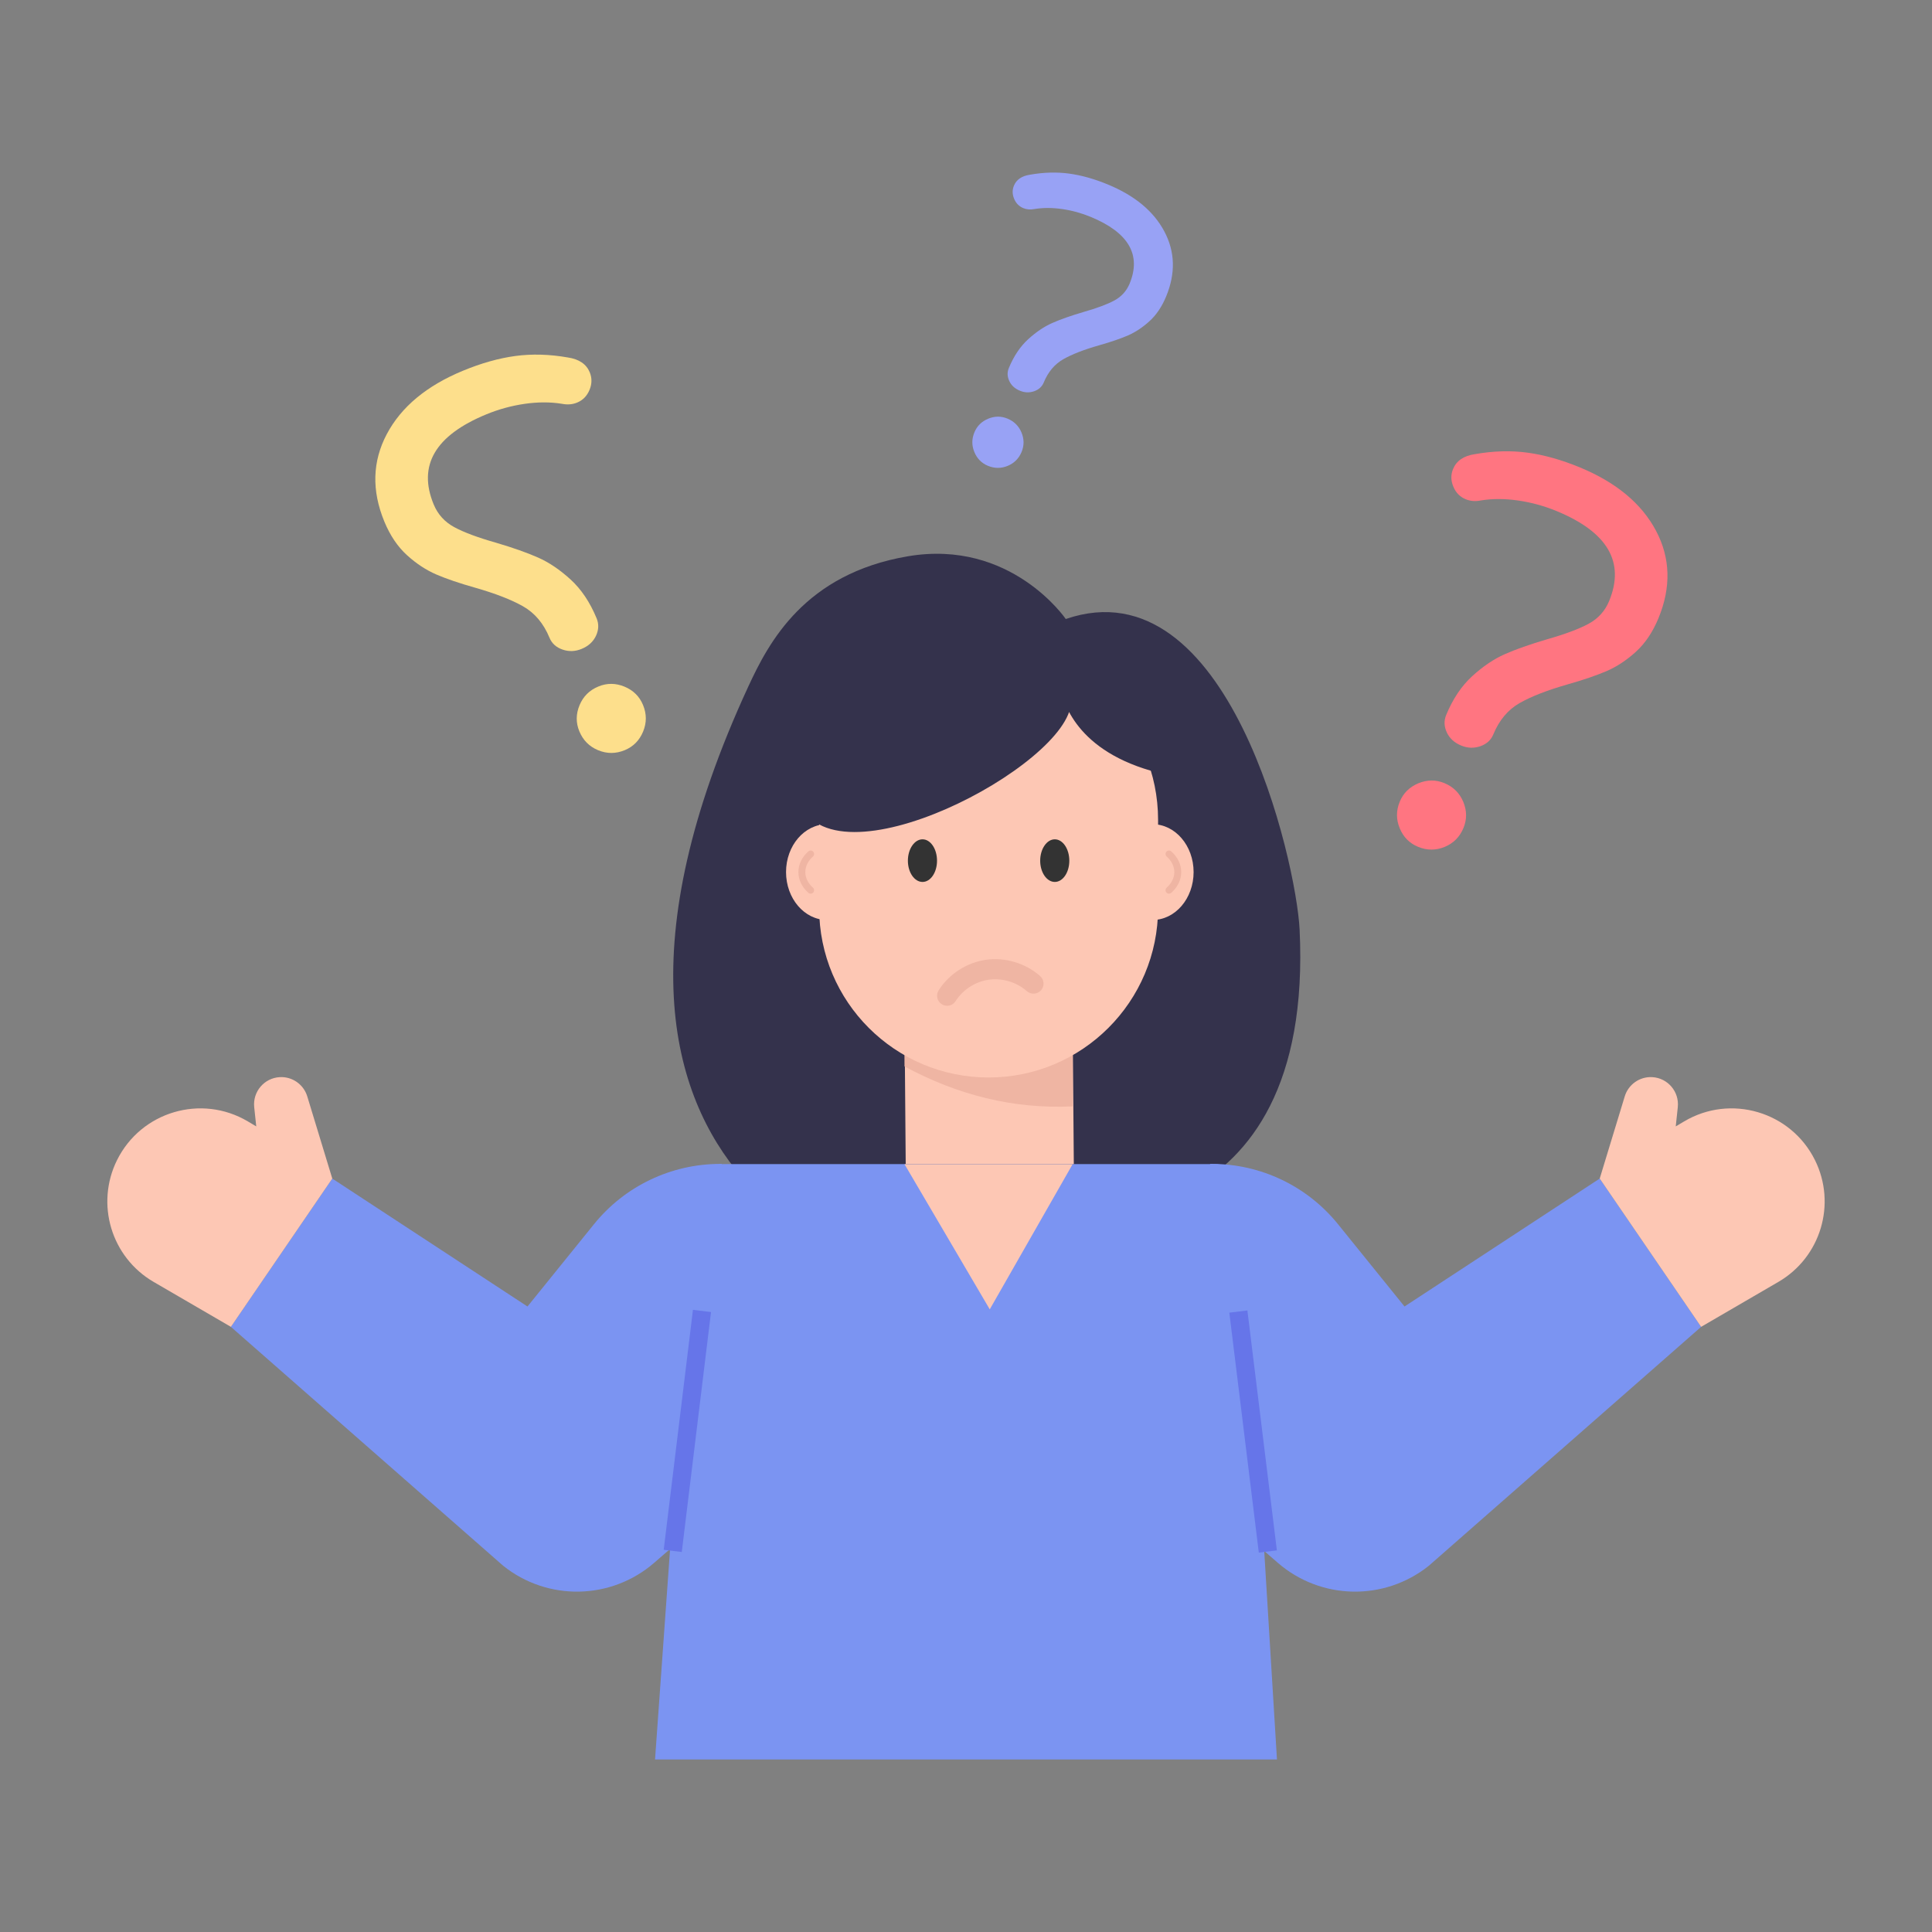 <?xml version="1.0" encoding="UTF-8"?>
<svg xmlns="http://www.w3.org/2000/svg" width="88" height="88" viewBox="0 0 88 88" fill="none">
  <rect x="0" y="0" width="88" height="88" fill="#808080" stroke="none"/>
  <path d="M48.544 28.195C48.544 28.195 46.056 24.539 41.353 25.338C36.651 26.138 35.016 29.254 34.084 31.271C23.281 54.652 41.445 58.795 42.325 57.627C43.204 56.459 48.706 55.356 48.706 55.356C48.706 55.356 59.892 56.553 59.195 42.334C59.045 39.282 55.973 25.65 48.544 28.195Z" fill="#34324C"></path>
  <path d="M55.123 53.014L55.194 53.014C57.427 53.014 59.541 54.023 60.944 55.76L63.974 59.509L72.865 53.682L77.484 60.436L65.085 71.315C63.059 72.94 60.162 72.884 58.2 71.182L52.005 65.804L55.123 53.014Z" fill="#7B94F2"></path>
  <path d="M72.865 53.682L74.005 49.938C74.172 49.391 74.69 49.03 75.26 49.062C75.966 49.103 76.495 49.725 76.421 50.429L76.328 51.306L76.713 51.077C78.832 49.822 81.572 50.633 82.668 52.839C83.661 54.838 82.933 57.265 81.004 58.388L77.484 60.436" fill="#FDC7B4"></path>
  <path d="M32.877 53.014L32.806 53.014C30.573 53.014 28.459 54.023 27.056 55.76L24.026 59.509L15.135 53.682L10.516 60.436L22.915 71.315C24.941 72.94 27.838 72.884 29.799 71.182L35.995 65.804L32.877 53.014Z" fill="#7B94F2"></path>
  <path d="M15.135 53.682L13.995 49.938C13.828 49.391 13.31 49.03 12.74 49.062C12.034 49.103 11.505 49.725 11.579 50.429L11.672 51.306L11.287 51.077C9.167 49.822 6.428 50.633 5.332 52.839C4.339 54.838 5.067 57.265 6.996 58.388L10.517 60.436" fill="#FDC7B4"></path>
  <path d="M58.164 80.14H29.836L31.693 54.183C31.739 53.529 32.283 53.023 32.939 53.023H55.331C55.991 53.023 56.538 53.537 56.578 54.196L58.164 80.14Z" fill="#7B94F2"></path>
  <path d="M43.063 44.75C43.062 44.788 43.052 44.823 43.052 44.861C43.052 46.299 44.218 47.465 45.656 47.465C47.094 47.465 48.26 46.299 48.26 44.861C48.26 44.823 48.25 44.788 48.248 44.75H43.063Z" fill="white"></path>
  <path d="M48.856 46.413L48.911 53.023H41.254L41.2 46.413H48.856Z" fill="#FDC7B4"></path>
  <path d="M48.856 53.029L45.082 59.639L41.2 53.029H48.856Z" fill="#FDC7B4"></path>
  <path d="M48.856 46.413V50.394C46.145 50.522 43.606 49.873 41.2 48.575V46.413H48.856Z" fill="#EFB5A3"></path>
  <path d="M52.498 41.903C53.53 41.903 54.367 40.926 54.367 39.722C54.367 38.518 53.53 37.542 52.498 37.542C51.466 37.542 50.629 38.518 50.629 39.722C50.629 40.926 51.466 41.903 52.498 41.903Z" fill="#FDC7B4"></path>
  <path d="M53.246 40.706C53.202 40.706 53.159 40.688 53.128 40.653C53.071 40.588 53.076 40.488 53.141 40.431C53.365 40.232 53.489 39.981 53.489 39.723C53.489 39.464 53.365 39.213 53.142 39.015C53.077 38.958 53.071 38.859 53.128 38.794C53.185 38.728 53.286 38.722 53.349 38.779C53.642 39.038 53.803 39.373 53.803 39.723C53.803 40.072 53.642 40.407 53.35 40.666C53.32 40.693 53.282 40.706 53.246 40.706Z" fill="#EFB5A3"></path>
  <path d="M37.671 41.903C38.703 41.903 39.54 40.926 39.54 39.722C39.54 38.518 38.703 37.542 37.671 37.542C36.639 37.542 35.803 38.518 35.803 39.722C35.803 40.926 36.639 41.903 37.671 41.903Z" fill="#FDC7B4"></path>
  <path d="M36.924 40.706C36.967 40.706 37.01 40.688 37.042 40.653C37.099 40.588 37.093 40.488 37.028 40.431C36.804 40.232 36.681 39.981 36.681 39.723C36.681 39.464 36.804 39.213 37.028 39.015C37.093 38.958 37.099 38.859 37.042 38.794C36.984 38.728 36.884 38.722 36.82 38.779C36.527 39.038 36.366 39.373 36.366 39.723C36.366 40.072 36.527 40.407 36.819 40.666C36.849 40.693 36.887 40.706 36.924 40.706Z" fill="#EFB5A3"></path>
  <path d="M52.749 37.346V41.359C52.749 45.626 49.289 49.078 45.03 49.078C40.764 49.078 37.311 45.626 37.311 41.359V37.346C37.311 33.079 40.764 29.627 45.03 29.627C47.163 29.627 49.091 30.488 50.49 31.886C51.888 33.285 52.749 35.212 52.749 37.346Z" fill="#FDC7B4"></path>
  <path d="M42.68 39.204C42.68 39.74 42.386 40.171 42.02 40.171C41.654 40.171 41.353 39.74 41.353 39.204C41.353 38.668 41.654 38.23 42.02 38.23C42.386 38.23 42.68 38.668 42.68 39.204Z" fill="#333333"></path>
  <path d="M48.706 39.204C48.706 39.74 48.411 40.171 48.045 40.171C47.679 40.171 47.379 39.74 47.379 39.204C47.379 38.668 47.679 38.23 48.045 38.23C48.411 38.23 48.706 38.668 48.706 39.204Z" fill="#333333"></path>
  <path d="M52.424 35.106C48.877 34.082 48.33 31.785 48.258 31.055C51.234 33.007 40.818 39.455 37.307 37.55L35.633 35.955L37.895 31.226L39.847 29.075L46.052 28.694L48.274 30.234C48.274 30.234 49.916 29.052 50.043 29.052C50.17 29.052 52.876 31.257 53.09 31.257C53.297 31.257 56.471 36.28 52.424 35.106Z" fill="#34324C"></path>
  <path d="M55.994 59.79L56.817 59.689L58.16 70.618L57.337 70.719L55.994 59.79Z" fill="#6675E9"></path>
  <path d="M30.231 70.591L31.563 59.662L32.386 59.762L31.054 70.691L30.231 70.591Z" fill="#6675E9"></path>
  <path d="M43.14 45.812C43.056 45.812 42.971 45.789 42.895 45.74C42.681 45.604 42.618 45.321 42.754 45.108C43.229 44.361 44.037 43.84 44.915 43.716C45.791 43.596 46.714 43.871 47.379 44.46C47.567 44.627 47.585 44.917 47.417 45.107C47.25 45.294 46.961 45.312 46.77 45.145C46.304 44.733 45.654 44.541 45.043 44.623C44.427 44.71 43.86 45.075 43.527 45.599C43.44 45.737 43.292 45.812 43.14 45.812Z" fill="#EFB5A3"></path>
  <path d="M65.9 33.361C65.774 33.09 65.765 32.824 65.873 32.564C66.175 31.832 66.57 31.244 67.058 30.798C67.546 30.353 68.04 30.018 68.542 29.797C69.042 29.576 69.682 29.35 70.463 29.12C71.282 28.887 71.911 28.652 72.352 28.416C72.792 28.179 73.106 27.832 73.294 27.377C74.025 25.605 73.228 24.238 70.903 23.279C70.334 23.044 69.749 22.884 69.147 22.797C68.545 22.71 67.979 22.709 67.449 22.795C67.2 22.845 66.97 22.826 66.759 22.739C66.498 22.632 66.311 22.44 66.197 22.164C66.082 21.889 66.078 21.621 66.186 21.361C66.34 20.987 66.67 20.761 67.178 20.686C68.019 20.538 68.818 20.516 69.575 20.618C70.332 20.721 71.124 20.944 71.954 21.286C73.613 21.971 74.771 22.934 75.429 24.175C76.086 25.418 76.124 26.746 75.54 28.161C75.278 28.795 74.934 29.305 74.509 29.691C74.083 30.076 73.639 30.369 73.177 30.568C72.713 30.767 72.126 30.967 71.416 31.169C70.488 31.434 69.757 31.717 69.223 32.02C68.688 32.323 68.288 32.8 68.019 33.45C67.912 33.71 67.713 33.89 67.425 33.99C67.136 34.09 66.846 34.079 66.553 33.958C66.244 33.831 66.027 33.632 65.9 33.361ZM63.756 37.728C63.589 37.327 63.589 36.922 63.757 36.515C63.918 36.126 64.2 35.847 64.601 35.679C65.003 35.512 65.4 35.509 65.79 35.67C66.196 35.838 66.483 36.123 66.651 36.525C66.817 36.927 66.82 37.323 66.659 37.713C66.491 38.12 66.207 38.407 65.805 38.574C65.403 38.74 64.998 38.74 64.592 38.572C64.202 38.411 63.923 38.13 63.756 37.728Z" fill="#FF7581"></path>
  <path d="M26.494 29.556C26.201 29.677 25.911 29.687 25.622 29.587C25.334 29.487 25.135 29.308 25.028 29.047C24.76 28.397 24.359 27.921 23.824 27.617C23.29 27.314 22.559 27.031 21.632 26.766C20.921 26.565 20.334 26.365 19.871 26.166C19.409 25.966 18.964 25.674 18.538 25.288C18.113 24.902 17.769 24.392 17.507 23.759C16.923 22.344 16.961 21.015 17.618 19.773C18.276 18.531 19.435 17.568 21.093 16.884C21.923 16.541 22.715 16.318 23.472 16.215C24.229 16.113 25.028 16.135 25.869 16.283C26.377 16.359 26.707 16.584 26.862 16.958C26.969 17.219 26.966 17.486 26.851 17.761C26.736 18.037 26.549 18.229 26.289 18.336C26.078 18.424 25.847 18.442 25.598 18.393C25.068 18.307 24.503 18.307 23.9 18.394C23.299 18.481 22.713 18.641 22.144 18.876C19.819 19.836 19.022 21.202 19.753 22.974C19.941 23.43 20.255 23.776 20.695 24.013C21.136 24.25 21.765 24.485 22.584 24.717C23.365 24.948 24.005 25.173 24.506 25.395C25.007 25.616 25.501 25.95 25.99 26.396C26.477 26.841 26.872 27.43 27.174 28.161C27.282 28.422 27.273 28.687 27.147 28.958C27.02 29.229 26.803 29.428 26.494 29.556ZM28.455 34.17C28.049 34.337 27.645 34.338 27.242 34.171C26.841 34.004 26.556 33.717 26.388 33.31C26.227 32.92 26.23 32.524 26.397 32.122C26.564 31.72 26.851 31.435 27.258 31.268C27.647 31.107 28.044 31.11 28.446 31.276C28.848 31.444 29.129 31.723 29.29 32.113C29.458 32.52 29.458 32.924 29.291 33.326C29.124 33.727 28.845 34.009 28.455 34.17Z" fill="#FDDF8C"></path>
  <path d="M45.971 17.354C45.878 17.153 45.871 16.956 45.951 16.764C46.175 16.221 46.468 15.785 46.829 15.454C47.191 15.124 47.558 14.876 47.929 14.712C48.3 14.548 48.775 14.381 49.354 14.21C49.961 14.037 50.428 13.863 50.755 13.688C51.081 13.512 51.313 13.255 51.453 12.918C51.995 11.604 51.404 10.591 49.68 9.879C49.258 9.705 48.824 9.586 48.378 9.522C47.932 9.458 47.512 9.457 47.119 9.521C46.935 9.558 46.764 9.544 46.608 9.479C46.415 9.399 46.276 9.257 46.191 9.053C46.106 8.849 46.103 8.65 46.183 8.457C46.297 8.18 46.542 8.013 46.918 7.957C47.542 7.847 48.134 7.831 48.696 7.907C49.257 7.983 49.844 8.148 50.459 8.402C51.689 8.909 52.548 9.623 53.036 10.544C53.523 11.465 53.551 12.45 53.118 13.499C52.924 13.969 52.669 14.347 52.353 14.633C52.038 14.919 51.708 15.136 51.366 15.284C51.022 15.431 50.587 15.58 50.06 15.729C49.372 15.925 48.831 16.136 48.435 16.36C48.038 16.585 47.741 16.938 47.542 17.42C47.463 17.613 47.315 17.747 47.102 17.821C46.888 17.895 46.672 17.887 46.455 17.797C46.226 17.703 46.065 17.555 45.971 17.354ZM44.381 20.592C44.258 20.294 44.258 19.995 44.382 19.693C44.502 19.404 44.71 19.197 45.008 19.073C45.306 18.949 45.6 18.947 45.889 19.067C46.19 19.191 46.403 19.402 46.528 19.7C46.651 19.998 46.653 20.292 46.534 20.581C46.409 20.883 46.198 21.095 45.901 21.219C45.602 21.343 45.303 21.342 45.001 21.218C44.712 21.099 44.505 20.89 44.381 20.592Z" fill="#98A2F5"></path>
</svg>
